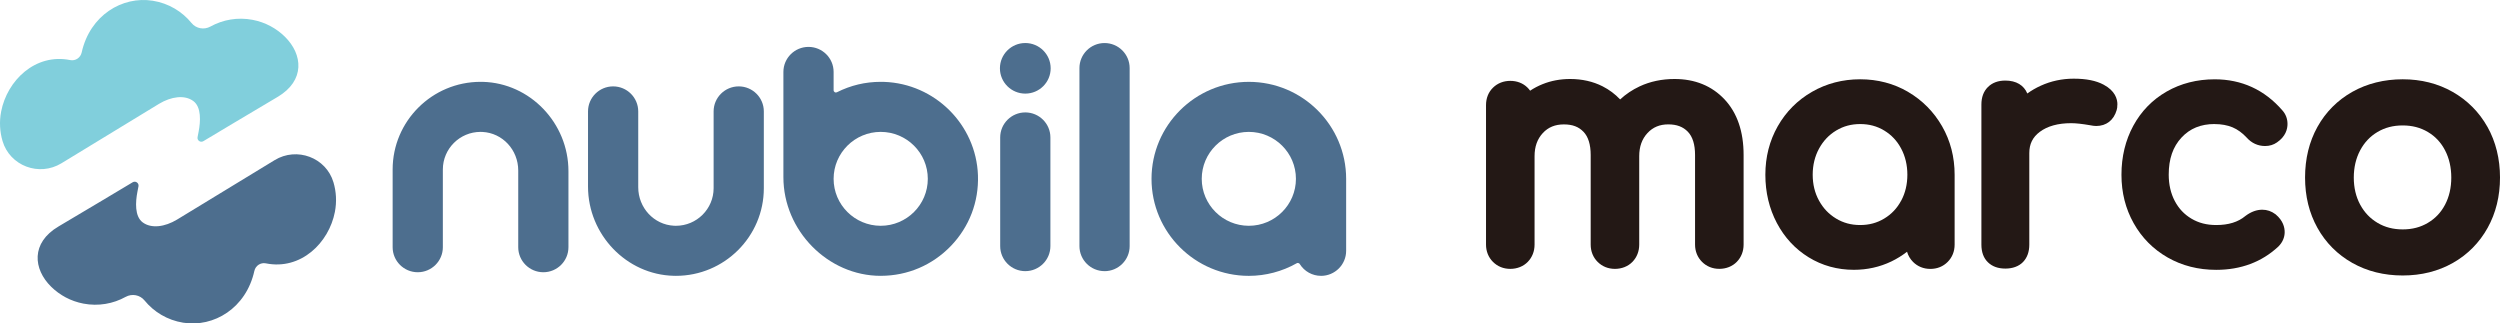 <svg width="286" height="37" viewBox="0 0 286 37" fill="none" xmlns="http://www.w3.org/2000/svg">
<g clip-path="url(#clip0_432_955)">
<path d="M9.341 6.01C9.21 6.605 8.629 6.996 8.03 6.873C4.036 6.068 0.813 9.211 0.13 12.764C-0.093 13.927 -0.022 15.077 0.292 16.138C1.135 18.984 4.484 20.229 7.023 18.682L18.194 11.878C19.586 11.039 21.128 10.826 22.117 11.561C23.055 12.256 22.943 13.908 22.724 15.052L22.601 15.689C22.529 16.063 22.933 16.347 23.263 16.151C23.263 16.151 29.613 12.348 31.74 11.099C34.934 9.22 34.641 6.217 32.591 4.2C31.615 3.241 30.352 2.548 28.905 2.27C27.186 1.94 25.49 2.253 24.071 3.038C23.343 3.439 22.433 3.274 21.909 2.631C20.839 1.32 19.301 0.378 17.486 0.086C13.99 -0.478 10.284 1.748 9.343 6.01H9.341Z" fill="#81CFDC"/>
<path d="M29.101 30.99C29.232 30.395 29.814 30.004 30.412 30.127C34.407 30.934 37.629 27.791 38.312 24.238C38.536 23.075 38.465 21.925 38.151 20.864C37.308 18.018 33.958 16.773 31.419 18.32L20.248 25.124C18.857 25.962 17.315 26.175 16.325 25.441C15.388 24.746 15.499 23.094 15.719 21.95L15.842 21.313C15.913 20.939 15.509 20.655 15.18 20.851C15.18 20.851 8.829 24.654 6.702 25.903C3.509 27.782 3.801 30.785 5.851 32.801C6.827 33.761 8.09 34.454 9.538 34.732C11.257 35.062 12.953 34.749 14.371 33.964C15.099 33.563 16.009 33.728 16.533 34.371C17.603 35.682 19.142 36.624 20.957 36.916C24.453 37.48 28.158 35.254 29.099 30.992L29.101 30.99Z" fill="#4D6E8E"/>
<path d="M77.326 31.556C77.245 31.556 77.164 31.556 77.083 31.552C71.672 31.426 67.269 26.843 67.269 21.338V12.745C67.269 11.166 68.557 9.882 70.142 9.882C71.726 9.882 73.014 11.166 73.014 12.745V21.415C73.014 23.775 74.812 25.711 77.108 25.824C77.181 25.828 77.253 25.83 77.326 25.83C79.703 25.83 81.638 23.902 81.638 21.532V12.745C81.638 11.166 82.926 9.882 84.51 9.882C86.094 9.882 87.382 11.166 87.382 12.745V21.532C87.382 27.058 82.872 31.556 77.326 31.556Z" fill="#4D6E8E"/>
<path d="M62.158 31.144C60.574 31.144 59.286 29.86 59.286 28.281V19.504C59.286 17.143 57.488 15.207 55.192 15.094C55.118 15.09 55.047 15.088 54.974 15.088C52.597 15.088 50.662 17.017 50.662 19.387V28.281C50.662 29.86 49.374 31.144 47.79 31.144C46.206 31.144 44.918 29.86 44.918 28.281V19.387C44.918 13.86 49.428 9.362 54.974 9.362C55.055 9.362 55.136 9.362 55.217 9.364C60.628 9.493 65.03 14.073 65.03 19.578V28.281C65.03 29.86 63.743 31.144 62.158 31.144Z" fill="#4D6E8E"/>
<path d="M100.755 31.556C94.72 31.556 89.621 26.389 89.621 20.271V8.228C89.621 6.649 90.909 5.365 92.493 5.365C94.078 5.365 95.365 6.649 95.365 8.228V10.322C95.365 10.412 95.413 10.496 95.49 10.544C95.533 10.569 95.579 10.583 95.627 10.583C95.668 10.583 95.708 10.573 95.745 10.554C97.311 9.763 98.998 9.362 100.753 9.362C100.882 9.362 101.011 9.364 101.14 9.368C106.952 9.566 111.668 14.257 111.878 20.047C111.988 23.08 110.887 25.955 108.775 28.144C106.661 30.336 103.824 31.547 100.784 31.554H100.755V31.556ZM100.753 15.088C97.783 15.088 95.365 17.498 95.365 20.459C95.365 23.42 97.783 25.83 100.753 25.83C103.724 25.83 106.141 23.42 106.141 20.459C106.141 17.498 103.724 15.088 100.753 15.088Z" fill="#4D6E8E"/>
<path d="M151.127 31.556C150.132 31.556 149.221 31.051 148.692 30.205C148.642 30.127 148.557 30.082 148.47 30.082C148.426 30.082 148.382 30.094 148.341 30.117C146.674 31.059 144.782 31.558 142.867 31.558C136.728 31.558 131.734 26.58 131.734 20.461C131.734 14.342 136.728 9.364 142.867 9.364C149.005 9.364 153.999 14.342 153.999 20.461C153.999 20.473 153.999 20.484 154.001 20.496H153.999V28.695C153.999 30.274 152.711 31.558 151.127 31.558V31.556ZM142.867 15.088C139.896 15.088 137.479 17.498 137.479 20.459C137.479 23.42 139.896 25.83 142.867 25.83C145.837 25.83 148.255 23.42 148.255 20.459C148.255 17.498 145.837 15.088 142.867 15.088Z" fill="#4D6E8E"/>
<path d="M117.294 31.019C115.71 31.019 114.422 29.735 114.422 28.156V15.723C114.422 14.144 115.71 12.86 117.294 12.86C118.878 12.86 120.166 14.144 120.166 15.723V28.156C120.166 29.735 118.878 31.019 117.294 31.019Z" fill="#4D6E8E"/>
<path d="M126.36 31.019C124.776 31.019 123.488 29.735 123.488 28.156V7.787C123.488 6.208 124.776 4.924 126.36 4.924C127.945 4.924 129.232 6.208 129.232 7.787V28.158C129.232 29.737 127.945 31.021 126.36 31.021V31.019Z" fill="#4D6E8E"/>
<path d="M117.294 10.709C115.694 10.709 114.391 9.412 114.391 7.816C114.391 6.219 115.692 4.922 117.294 4.922C118.895 4.922 120.196 6.219 120.196 7.816C120.196 9.412 118.895 10.709 117.294 10.709Z" fill="#4D6E8E"/>
</g>
<g clip-path="url(#clip1_432_955)">
<path d="M191.565 9.037C190.117 9.037 188.775 9.321 187.577 9.88C186.741 10.271 185.992 10.773 185.343 11.375C184.767 10.763 184.095 10.261 183.332 9.873C182.235 9.318 180.987 9.037 179.625 9.037C178.504 9.037 177.444 9.234 176.474 9.626C175.965 9.83 175.487 10.081 175.045 10.375C174.951 10.241 174.844 10.117 174.724 10C174.215 9.508 173.54 9.251 172.777 9.251C172.014 9.251 171.328 9.515 170.81 10.02C170.281 10.529 170 11.225 170 12.028V27.983C170 28.755 170.278 29.441 170.796 29.96C171.318 30.482 172.001 30.759 172.777 30.759C173.553 30.759 174.276 30.478 174.784 29.95C175.286 29.431 175.554 28.749 175.554 27.983V17.872C175.554 16.772 175.865 15.905 176.5 15.219C177.119 14.553 177.906 14.232 178.906 14.232C179.906 14.232 180.599 14.507 181.147 15.072C181.696 15.637 181.974 16.534 181.974 17.729V27.983C181.974 28.755 182.248 29.441 182.77 29.96C183.292 30.482 183.974 30.759 184.75 30.759C185.527 30.759 186.249 30.478 186.758 29.95C187.26 29.431 187.527 28.749 187.527 27.983V17.872C187.527 16.772 187.838 15.905 188.474 15.219C189.093 14.553 189.869 14.229 190.846 14.229C191.823 14.229 192.539 14.503 193.088 15.069C193.636 15.634 193.914 16.531 193.914 17.725V27.979C193.914 28.752 194.192 29.438 194.71 29.956C195.232 30.478 195.915 30.756 196.691 30.756C197.467 30.756 198.19 30.475 198.698 29.946C199.2 29.428 199.468 28.745 199.468 27.979V17.725C199.468 15.049 198.735 12.914 197.293 11.375C195.834 9.823 193.907 9.037 191.565 9.037Z" fill="#231815"/>
<path d="M218.283 10.509C216.647 9.555 214.804 9.07 212.803 9.07C210.803 9.07 208.949 9.552 207.293 10.505C205.634 11.459 204.316 12.784 203.372 14.447C202.432 16.102 201.957 17.966 201.957 19.987C201.957 22.007 202.399 23.854 203.268 25.503C204.145 27.166 205.369 28.488 206.908 29.434C208.451 30.385 210.194 30.866 212.084 30.866C213.606 30.866 215.048 30.545 216.366 29.913C217.012 29.602 217.611 29.23 218.166 28.799C218.293 29.241 218.524 29.632 218.852 29.963C219.374 30.485 220.056 30.763 220.833 30.763C221.609 30.763 222.291 30.488 222.81 29.966C223.332 29.445 223.609 28.759 223.609 27.986V19.99C223.609 17.966 223.128 16.102 222.174 14.443C221.221 12.787 219.913 11.466 218.28 10.512L218.283 10.509ZM217.49 22.961C217.019 23.834 216.386 24.503 215.557 25.002C214.734 25.5 213.83 25.744 212.803 25.744C211.776 25.744 210.873 25.5 210.05 25.002C209.217 24.5 208.578 23.827 208.096 22.951C207.614 22.081 207.373 21.084 207.373 19.987C207.373 18.889 207.618 17.882 208.099 16.999C208.585 16.113 209.224 15.437 210.053 14.935C210.88 14.436 211.78 14.192 212.807 14.192C213.834 14.192 214.737 14.436 215.56 14.935C216.386 15.437 217.019 16.109 217.49 16.992C217.962 17.876 218.203 18.886 218.203 19.987C218.203 21.087 217.965 22.088 217.494 22.961H217.49Z" fill="#231815"/>
<path d="M253.354 14.195C254.13 14.195 254.82 14.323 255.405 14.567C255.984 14.811 256.532 15.213 257.021 15.741C257.58 16.37 258.309 16.705 259.129 16.705C259.637 16.705 260.099 16.564 260.487 16.29C261.481 15.611 261.691 14.768 261.691 14.179C261.691 13.59 261.484 13.045 261.102 12.627C259.058 10.268 256.452 9.073 253.358 9.073C251.337 9.073 249.487 9.545 247.868 10.472C246.238 11.405 244.954 12.723 244.047 14.393C243.15 16.046 242.695 17.929 242.695 19.99C242.695 22.051 243.164 23.874 244.087 25.527C245.017 27.19 246.325 28.511 247.975 29.454C249.617 30.395 251.491 30.87 253.535 30.87C256.352 30.87 258.741 29.976 260.634 28.213L260.658 28.19C261.119 27.728 261.367 27.16 261.367 26.551C261.367 26.022 261.189 25.246 260.35 24.537L260.306 24.503C259.851 24.162 259.349 23.991 258.804 23.991C258.168 23.991 257.533 24.222 256.914 24.677L256.87 24.711C256.034 25.406 254.943 25.744 253.535 25.744C252.454 25.744 251.528 25.507 250.701 25.015C249.878 24.526 249.256 23.867 248.798 23.001C248.336 22.128 248.102 21.114 248.102 19.983C248.102 18.183 248.58 16.795 249.567 15.735C250.537 14.694 251.775 14.189 253.354 14.189V14.195Z" fill="#231815"/>
<path d="M242.232 11.957C242.232 11.305 241.958 10.382 240.653 9.686C239.79 9.224 238.669 9 237.23 9C235.906 9 234.638 9.271 233.467 9.803C232.915 10.054 232.399 10.352 231.924 10.696C231.533 9.753 230.653 9.217 229.412 9.217C228.579 9.217 227.91 9.468 227.415 9.96C226.919 10.455 226.672 11.124 226.672 11.957V27.986C226.672 28.849 226.926 29.532 227.428 30.013C227.92 30.488 228.586 30.726 229.412 30.726C230.238 30.726 230.958 30.472 231.439 29.97C231.911 29.478 232.152 28.809 232.152 27.986V17.518C232.152 16.471 232.533 15.698 233.35 15.085C234.229 14.427 235.437 14.092 236.939 14.092C237.478 14.092 238.207 14.172 239.08 14.323C239.385 14.386 239.616 14.413 239.806 14.413C240.964 14.413 241.817 13.747 242.148 12.59C242.202 12.419 242.225 12.225 242.225 11.961L242.232 11.957Z" fill="#231815"/>
<path d="M284.565 14.517C283.609 12.817 282.267 11.469 280.577 10.509C278.898 9.555 276.978 9.07 274.87 9.07C272.762 9.07 270.802 9.552 269.109 10.505C267.406 11.466 266.061 12.817 265.114 14.52C264.174 16.21 263.699 18.16 263.699 20.311C263.699 22.462 264.174 24.376 265.114 26.066C266.061 27.768 267.406 29.12 269.109 30.08C270.802 31.034 272.739 31.515 274.87 31.515C277.001 31.515 278.935 31.03 280.614 30.077C282.304 29.117 283.639 27.768 284.585 26.066C285.526 24.376 286.001 22.439 286.001 20.311C286.001 18.183 285.516 16.206 284.565 14.513V14.517ZM277.75 25.494C276.901 25.999 275.957 26.243 274.87 26.243C273.783 26.243 272.839 25.999 271.989 25.494C271.14 24.988 270.491 24.309 270.006 23.413C269.52 22.516 269.273 21.476 269.273 20.315C269.273 19.154 269.52 18.103 270.006 17.193C270.491 16.287 271.14 15.601 271.986 15.099C272.836 14.594 273.779 14.35 274.867 14.35C275.954 14.35 276.897 14.594 277.747 15.099C278.594 15.601 279.233 16.283 279.708 17.186C280.186 18.1 280.427 19.154 280.427 20.315C280.427 21.476 280.186 22.523 279.711 23.423C279.239 24.316 278.597 24.992 277.75 25.494Z" fill="#231815"/>
</g>
<defs>
<clipPath id="clip0_432_955">
<rect width="154" height="37" fill="white"/>
</clipPath>
<clipPath id="clip1_432_955">
<rect width="116" height="22.519" fill="white" transform="translate(170 9)"/>
</clipPath>
</defs>
</svg>
